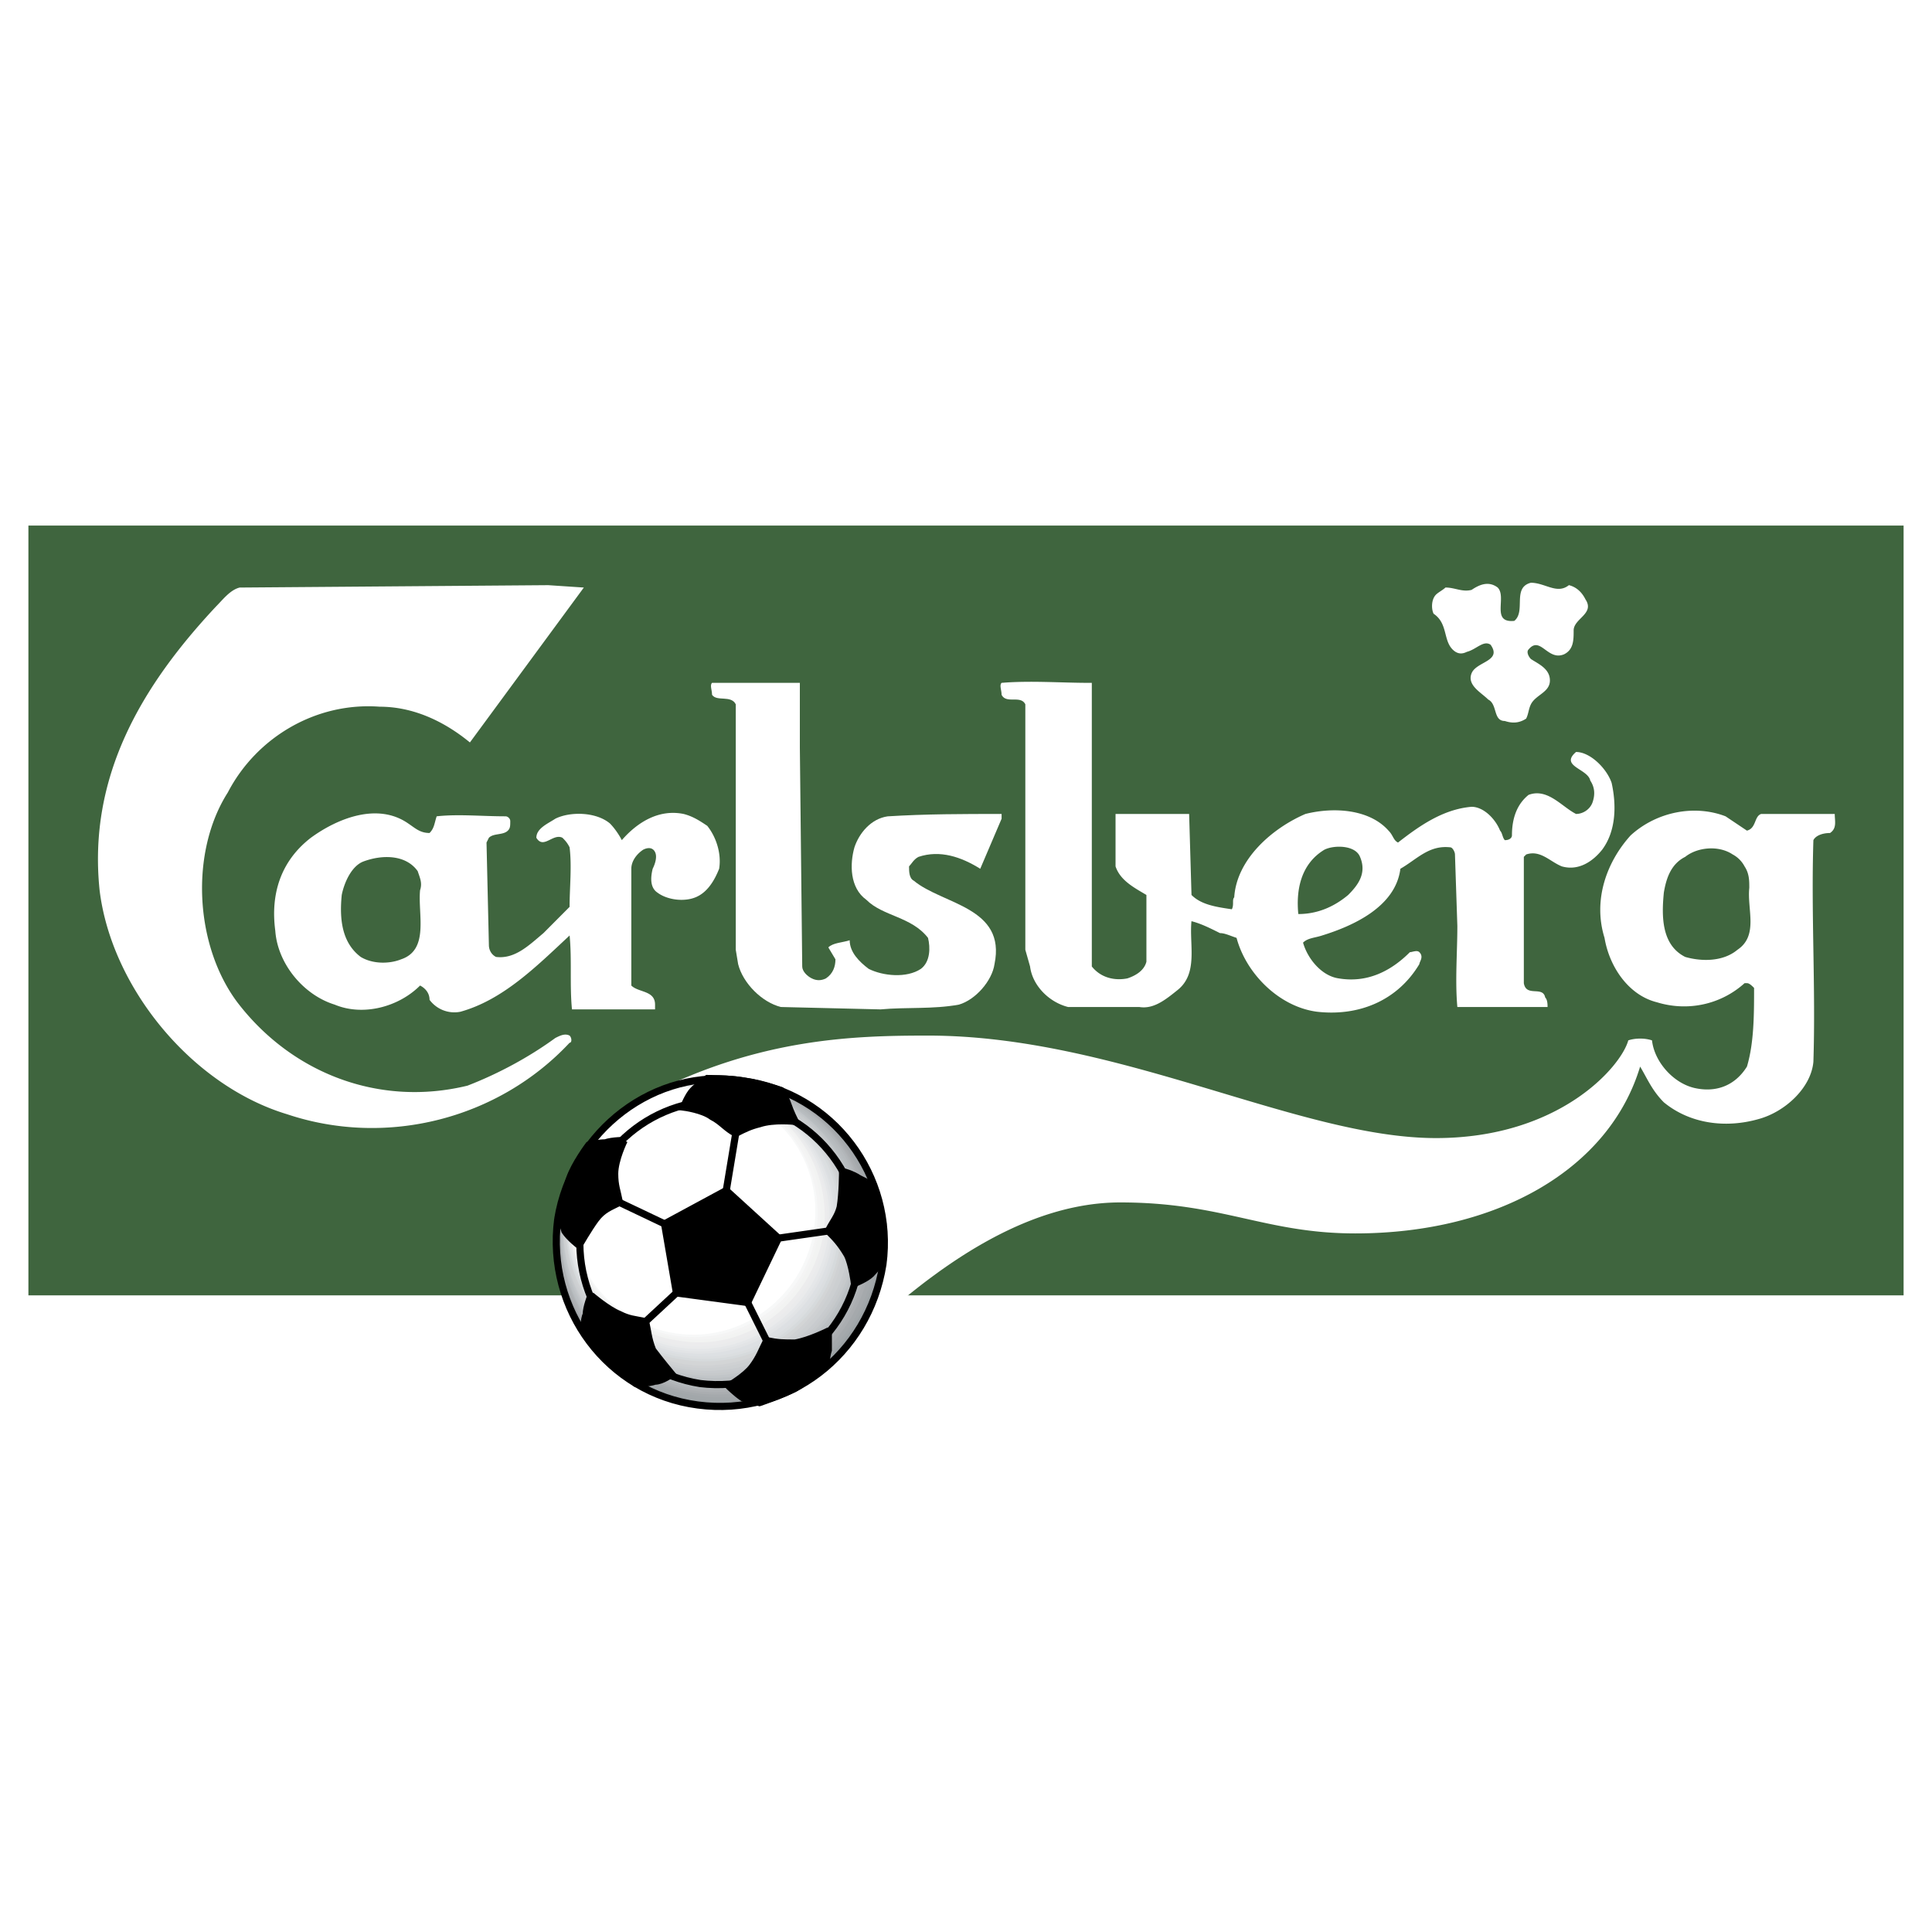 <svg xmlns="http://www.w3.org/2000/svg" width="2500" height="2500" viewBox="0 0 192.756 192.756"><path fill-rule="evenodd" clip-rule="evenodd" fill="#fff" d="M0 0h192.756v192.756H0V0z"/><path fill-rule="evenodd" clip-rule="evenodd" fill="#3f653e" d="M2.834 129.238V52.436h187.088v76.802H2.834z"/><path d="M41.673 86.914c-1.185-1.665-3.553-1.665-5.447-.951-1.184.476-1.895 2.14-2.131 3.329-.237 2.378 0 4.756 1.895 6.183 1.184.713 2.842.713 4.026.238 2.842-.951 1.658-4.518 1.895-6.896.236-.714-.001-1.19-.238-1.903zm28.892-4.518c.947 1.189 1.421 2.854 1.184 4.28-.474 1.189-1.184 2.378-2.369 2.854-1.184.476-2.842.238-3.789-.476-.71-.476-.71-1.427-.473-2.378.237-.476.473-1.189.237-1.665-.237-.476-.71-.476-1.184-.238-.71.476-1.184 1.189-1.184 1.902v11.652c.71.713 2.368.475 2.368 1.902v.475h-8.289c-.236-2.377 0-4.993-.236-7.371-3.315 3.092-6.631 6.42-10.894 7.609a3.076 3.076 0 0 1-3.079-1.189c0-.713-.474-1.189-.947-1.426-2.131 2.139-5.684 3.09-8.525 1.902-3.079-.951-5.684-4.043-5.92-7.372-.474-3.567.474-6.896 3.552-9.274 2.605-1.902 6.631-3.566 9.709-1.426.71.476 1.184.951 2.131.951.474-.475.474-.951.71-1.664 2.131-.238 4.5 0 6.868 0 .237 0 .474.237.474.475 0 .476 0 .714-.237.951-.473.476-1.42.238-1.895.713l-.237.476.237 10.225c0 .476.237.951.71 1.189 1.895.238 3.315-1.189 4.736-2.378l2.605-2.616c0-1.902.236-4.042 0-5.944-.237-.476-.474-.713-.711-.951-.947-.476-1.895 1.189-2.604 0 0-.951 1.184-1.426 1.894-1.902 1.421-.713 4.026-.713 5.447.476.473.476.947 1.188 1.184 1.664 1.657-1.902 3.789-3.091 6.157-2.615.949.238 1.659.713 2.37 1.189zM135.689 85.487c-.473-1.189-2.604-1.189-3.551-.713-2.369 1.427-2.842 4.042-2.605 6.42 1.895 0 3.553-.713 4.973-1.902.947-.951 1.894-2.14 1.183-3.805zM108.93 68.129v28.296c.947 1.188 2.367 1.426 3.553 1.188.709-.236 1.656-.713 1.895-1.664v-6.658c-1.186-.713-2.605-1.426-3.08-2.853v-5.231H118.64l.236 8.084c.947.951 2.369 1.189 4.027 1.427.236-.476 0-.951.236-1.188.236-3.805 3.789-6.896 7.104-8.322 2.844-.714 6.395-.476 8.289 1.664.475.476.475.951.947 1.189 2.133-1.665 4.5-3.329 7.342-3.567 1.184 0 2.369 1.189 2.842 2.378.236.238.236.713.475.951.473 0 .709-.238.709-.476 0-1.665.475-3.091 1.658-4.042 1.895-.713 3.316 1.188 4.736 1.902.711 0 1.422-.476 1.658-1.189s.236-1.427-.236-2.14c-.238-1.189-3.08-1.427-1.422-2.854 1.422 0 3.078 1.665 3.553 3.091.473 2.14.473 4.755-.947 6.658-.947 1.189-2.369 2.14-4.025 1.665-1.186-.476-2.133-1.665-3.553-1.189l-.236.238V98.09c.236 1.426 1.895.238 2.131 1.426.236.238.236.715.236.951h-9c-.238-2.615 0-5.468 0-8.084l-.238-7.133c0-.238-.236-.713-.473-.713-2.133-.238-3.316 1.189-4.973 2.14-.475 3.804-4.738 5.707-7.816 6.658-.711.238-1.42.238-1.895.713.475 1.665 1.895 3.33 3.553 3.566 2.842.477 5.209-.713 7.105-2.615.236 0 .709-.238.947 0 .473.476 0 .951 0 1.189-2.133 3.566-5.922 5.23-10.184 4.756-3.789-.477-7.105-3.805-8.053-7.372-.711-.238-1.184-.476-1.658-.476-.947-.476-1.895-.951-2.842-1.189-.236 2.378.711 5.231-1.42 6.896-1.184.951-2.369 1.902-3.789 1.664h-7.105c-1.895-.475-3.551-2.139-3.789-4.041l-.473-1.665V70.269c-.475-.951-1.895 0-2.369-.951 0-.476-.236-.951 0-1.189 2.842-.238 5.922 0 8.764 0h.238z" fill-rule="evenodd" clip-rule="evenodd" fill="#fff"/><path d="M174.055 86.438a2.857 2.857 0 0 0-1.184-1.189c-1.422-.951-3.553-.713-4.736.238-1.422.713-1.895 2.14-2.133 3.567-.236 2.378-.236 5.231 2.133 6.42 1.656.476 3.789.476 5.209-.713 2.131-1.427.947-4.042 1.184-6.182-.001-.714-.001-1.427-.473-2.141zm.236-3.566c.947-.237.711-1.426 1.422-1.664h7.34c0 .713.238 1.427-.473 1.902-.711 0-1.42.238-1.658.713-.236 7.371.238 14.742 0 22.113-.236 2.617-2.842 4.994-5.447 5.707-3.314.951-6.867.477-9.473-1.664-1.184-1.189-1.656-2.377-2.367-3.566-3.078 10.225-14.209 16.645-28.418 16.645-9 0-13.262-3.092-23.445-3.092-12.314 0-23.208 10.939-28.418 15.693l-18.708-26.393c11.13-5.707 20.603-5.945 27.944-5.945 18.946 0 36.944 10.225 50.679 10.225 12.314 0 18.473-7.133 19.184-9.748.709-.238 1.656-.238 2.367 0 .236 2.139 2.131 4.279 4.264 4.756 2.131.475 4.025-.238 5.209-2.141.711-2.377.711-5.23.711-7.848-.236-.236-.475-.475-.711-.475h-.236c-2.369 2.141-5.684 2.854-8.762 1.902-2.842-.713-4.736-3.566-5.211-6.42-1.184-3.804.236-7.609 2.605-10.225 2.605-2.378 6.395-3.091 9.473-1.902l2.129 1.427zM156.529 58.38c.947.238 1.422.951 1.658 1.427.947 1.427-1.184 1.902-1.184 3.091 0 .951 0 1.902-.947 2.377-1.658.713-2.369-1.902-3.553-.476-.236.238 0 .714.236.951.711.476 1.895.951 1.895 2.14s-1.42 1.427-1.895 2.377c-.236.476-.236.952-.473 1.427-.711.476-1.422.476-2.131.238-1.186 0-.711-1.665-1.658-2.14-.711-.713-2.133-1.427-1.658-2.616s3.078-1.189 1.895-2.853c-.711-.476-1.42.475-2.369.713-.473.238-.945.238-1.42-.238-.947-.951-.473-2.615-1.895-3.566-.236-.476-.236-1.427.236-1.902.238-.238.711-.476.947-.713.947 0 1.658.475 2.605.237.711-.476 1.658-.951 2.605-.237.947.951-.711 3.566 1.658 3.328 1.184-.951-.238-3.328 1.656-3.804 1.425.002 2.609 1.191 3.792.239zM58.25 58.619L46.883 74.074c-2.605-2.14-5.684-3.566-8.999-3.566-6.395-.476-12.315 3.091-15.157 8.56-3.789 5.945-3.315 15.218.947 20.925 5.447 7.133 14.209 10.463 22.971 8.322 3.079-1.189 6.157-2.854 8.762-4.756.474-.238.948-.477 1.421-.238.236.238.236.715 0 .715-7.104 7.607-18.235 10.461-28.182 7.133-9.473-2.854-17.524-12.604-18.709-22.352C8.753 77.404 14.2 68.368 21.541 60.522c.71-.713 1.421-1.665 2.368-1.902l30.786-.238 3.555.237z" fill-rule="evenodd" clip-rule="evenodd" fill="#fff"/><path d="M79.801 68.367v6.182l.237 21.876c0 .475.474.951.947 1.188.474.238.947.238 1.421 0 .71-.475.947-1.188.947-1.901l-.71-1.189c.474-.476 1.421-.476 2.131-.713 0 1.189.947 2.14 1.895 2.853 1.421.715 3.789.951 5.21 0 .947-.712.947-2.139.71-3.09-1.658-2.14-4.5-2.14-6.157-3.804-1.658-1.189-1.658-3.567-1.184-5.231.474-1.427 1.658-2.854 3.315-3.091 3.789-.238 7.578-.238 11.367-.238v.475l-2.131 4.994c-1.895-1.189-4.026-1.902-6.157-1.189-.474.238-.71.713-.947.951 0 .476 0 1.189.474 1.427 2.842 2.377 9.236 2.615 8.053 8.322-.238 1.664-1.895 3.566-3.553 4.043-2.605.475-5.21.236-7.815.475l-9.947-.238c-1.894-.475-3.789-2.377-4.263-4.279l-.236-1.427V70.269c-.474-.951-1.895-.237-2.368-.951 0-.476-.237-.951 0-1.189h8.762v.238h-.001zM55.645 121.629c1.421-8.797 9.71-15.217 18.472-13.791 9 1.189 15.157 9.512 13.973 18.311-1.421 9.035-9.473 15.217-18.472 14.027-8.999-1.188-15.157-9.51-13.973-18.547z" fill-rule="evenodd" clip-rule="evenodd" fill="#fff"/><path d="M69.618 140.176c-8.999-1.188-15.156-9.51-13.973-18.547 1.421-9.035 9.473-15.217 18.472-14.027 9 1.426 15.157 9.748 13.973 18.547-1.185 9.035-9.473 15.216-18.472 14.027z" fill-rule="evenodd" clip-rule="evenodd" fill="#9a9ea1"/><path d="M69.618 139.939c-8.999-1.428-15.156-9.512-13.736-18.311 1.184-9.035 9.236-15.217 18.235-13.791 8.763 1.189 14.92 9.273 13.736 18.311-1.185 8.797-9.473 14.979-18.235 13.791z" fill-rule="evenodd" clip-rule="evenodd" fill="#9da3a6"/><path d="M69.38 139.701c-8.762-1.426-14.683-9.512-13.499-18.309 1.184-8.799 9.236-14.742 17.999-13.555 8.762 1.189 14.919 9.273 13.735 18.072-1.42 8.798-9.472 14.982-18.235 13.792z" fill-rule="evenodd" clip-rule="evenodd" fill="#a2a7aa"/><path d="M69.38 139.225c-8.762-1.188-14.683-9.271-13.499-17.832 1.184-8.799 9.236-14.742 17.999-13.555 8.525 1.189 14.683 9.273 13.499 17.834-1.421 8.799-9.236 14.98-17.999 13.553z" fill-rule="evenodd" clip-rule="evenodd" fill="#a5a9ac"/><path d="M69.38 138.988c-8.762-1.189-14.683-9.035-13.499-17.834 1.184-8.561 9.236-14.504 17.761-13.316 8.525 1.189 14.683 9.273 13.262 17.834-1.183 8.56-8.998 14.504-17.524 13.316z" fill-rule="evenodd" clip-rule="evenodd" fill="#aaadb0"/><path d="M69.144 138.75c-8.525-1.189-14.446-9.035-13.262-17.596s9.236-14.504 17.761-13.316c8.289 1.189 14.209 9.037 13.025 17.596-1.184 8.56-8.999 14.505-17.524 13.316z" fill-rule="evenodd" clip-rule="evenodd" fill="#aeb1b4"/><path d="M69.144 138.512c-8.525-1.189-14.209-9.035-13.025-17.357 1.185-8.561 8.763-14.504 17.288-13.316 8.525 1.189 14.209 9.037 13.025 17.596-1.184 8.321-8.999 14.266-17.288 13.077z" fill-rule="evenodd" clip-rule="evenodd" fill="#b2b6b9"/><path d="M69.144 138.275c-8.525-1.189-14.209-9.037-13.025-17.359 1.185-8.322 8.763-14.029 17.051-12.84 8.525.951 14.209 8.799 13.025 17.121s-8.762 14.266-17.051 13.078z" fill-rule="evenodd" clip-rule="evenodd" fill="#b6babd"/><path d="M68.907 138.037c-8.289-1.189-13.973-8.799-12.789-17.121 1.185-8.322 8.763-14.029 17.051-12.84s13.972 8.799 12.788 17.121c-1.183 8.084-8.761 14.028-17.05 12.84z" fill-rule="evenodd" clip-rule="evenodd" fill="#b8bdc0"/><path d="M68.907 137.799C60.618 136.61 54.934 129 56.118 120.68c1.185-8.086 8.763-13.793 16.814-12.604 8.289 1.189 13.972 8.799 12.788 16.883s-8.761 13.791-16.813 12.84z" fill-rule="evenodd" clip-rule="evenodd" fill="#bcc0c3"/><path d="M68.907 137.322c-8.289-.949-13.736-8.559-12.789-16.643 1.185-8.086 8.763-13.793 16.814-12.604s13.735 8.561 12.551 16.645-8.524 13.792-16.576 12.602z" fill-rule="evenodd" clip-rule="evenodd" fill="#c1c5c8"/><path d="M68.67 137.086c-8.052-1.189-13.499-8.561-12.314-16.406.947-8.086 8.525-13.793 16.34-12.604 8.052 1.189 13.735 8.561 12.551 16.645-1.184 7.847-8.525 13.554-16.577 12.365z" fill-rule="evenodd" clip-rule="evenodd" fill="#c6c9cb"/><path d="M68.67 136.848c-8.052-1.189-13.499-8.322-12.314-16.406 1.184-7.848 8.289-13.316 16.34-12.365 7.815 1.189 13.262 8.561 12.314 16.406-1.183 8.085-8.525 13.554-16.34 12.365z" fill-rule="evenodd" clip-rule="evenodd" fill="#c8cbce"/><path d="M68.434 136.609c-7.815-1.188-13.262-8.322-12.078-16.168 1.184-7.848 8.289-13.316 16.104-12.127 7.815.951 13.262 8.322 12.314 16.168-1.184 7.848-8.525 13.317-16.34 12.127z" fill-rule="evenodd" clip-rule="evenodd" fill="#cccfd1"/><path d="M68.434 136.373c-7.815-1.189-13.025-8.322-12.078-16.17 1.184-7.609 8.289-13.078 16.104-11.889 7.578.951 13.025 8.084 11.841 15.932-.948 7.846-8.052 13.076-15.867 12.127z" fill-rule="evenodd" clip-rule="evenodd" fill="#cfd1d3"/><path d="M68.434 136.135c-7.578-1.189-13.025-8.322-11.841-15.932.947-7.609 8.052-13.078 15.63-11.889 7.578.951 13.025 8.084 11.841 15.693-.948 7.847-8.052 13.079-15.63 12.128z" fill-rule="evenodd" clip-rule="evenodd" fill="#d3d5d6"/><path d="M68.197 135.658c-7.341-.951-12.789-7.846-11.604-15.455.947-7.609 8.052-12.84 15.63-11.889s12.788 8.084 11.604 15.693c-.948 7.61-8.052 12.841-15.63 11.651z" fill-rule="evenodd" clip-rule="evenodd" fill="#d6dadc"/><path d="M68.197 135.422c-7.341-.951-12.552-7.848-11.604-15.457.947-7.371 8.052-12.602 15.393-11.65 7.578 1.189 12.788 8.084 11.604 15.455-.947 7.609-7.815 12.839-15.393 11.652z" fill-rule="evenodd" clip-rule="evenodd" fill="#dbdee0"/><path d="M68.197 135.184c-7.341-.951-12.552-7.848-11.604-15.219 1.184-7.371 7.815-12.602 15.393-11.65 7.341 1.189 12.314 8.084 11.367 15.455s-7.815 12.603-15.156 11.414z" fill-rule="evenodd" clip-rule="evenodd" fill="#dde0e3"/><path d="M67.96 134.945c-7.104-.951-12.315-7.846-11.367-15.217 1.184-7.135 7.815-12.365 15.156-11.414 7.341 1.189 12.314 7.846 11.367 15.217-.948 7.373-7.815 12.365-15.156 11.414z" fill-rule="evenodd" clip-rule="evenodd" fill="#e2e4e6"/><path d="M67.96 134.707c-7.104-.951-12.315-7.846-11.13-14.979.947-7.135 7.578-12.365 14.919-11.176 7.104.951 12.078 7.607 11.13 14.979-.947 7.135-7.815 12.127-14.919 11.176z" fill-rule="evenodd" clip-rule="evenodd" fill="#e5e7e9"/><path d="M67.96 134.471c-7.104-.951-12.078-7.609-11.13-14.742.947-7.135 7.578-12.127 14.683-11.176s12.078 7.607 11.13 14.742c-.948 7.133-7.579 12.127-14.683 11.176z" fill-rule="evenodd" clip-rule="evenodd" fill="#eaebec"/><path d="M67.723 134.232c-6.868-1.189-11.841-7.609-10.894-14.742.947-6.896 7.578-11.889 14.446-10.938 7.104.951 12.078 7.607 11.13 14.504-.947 7.133-7.577 12.128-14.682 11.176z" fill-rule="evenodd" clip-rule="evenodd" fill="#ececed"/><path d="M67.723 133.756c-6.868-.951-11.841-7.371-10.894-14.266.947-7.133 7.578-11.889 14.446-10.938s11.841 7.371 10.893 14.504c-1.183 6.897-7.578 11.889-14.445 10.7z" fill-rule="evenodd" clip-rule="evenodd" fill="#f2f3f2"/><path d="M67.723 133.52c-6.868-.951-11.841-7.371-10.894-14.268 1.184-6.895 7.341-11.65 14.209-10.699 6.867.951 11.841 7.371 10.657 14.266-.947 6.896-7.105 11.652-13.972 10.701z" fill-rule="evenodd" clip-rule="evenodd" fill="#f4f4f4"/><path d="M67.486 133.281c-6.63-.951-11.367-7.133-10.42-14.029.947-6.895 7.105-11.65 13.973-10.699 6.631.951 11.367 7.371 10.42 14.266-.948 6.658-7.105 11.413-13.973 10.462z" fill-rule="evenodd" clip-rule="evenodd" fill="#f7f8f8"/><path d="M67.486 133.043c-6.63-.951-11.367-7.133-10.42-13.791.947-6.895 7.105-11.414 13.735-10.463 6.868.951 11.367 7.135 10.42 13.793-.947 6.656-7.104 11.412-13.735 10.461z" fill-rule="evenodd" clip-rule="evenodd" fill="#fff"/><path d="M55.645 121.629c1.421-8.797 9.71-15.217 18.472-13.791 9 1.189 15.157 9.512 13.973 18.311-1.421 9.035-9.473 15.217-18.472 14.027-8.999-1.188-15.157-9.51-13.973-18.547zm2.368.238c.947-7.607 8.052-13.078 15.867-11.889 7.578.951 13.025 8.084 11.841 15.932-.947 7.609-8.052 13.078-15.867 12.127-7.578-1.189-13.024-8.322-11.841-16.17z" fill="none" stroke="#000" stroke-width=".711" stroke-miterlimit="2.613"/><path d="M72.459 118.777l.947-5.707m4.263 10.461l4.973-.713m-8.052 7.135l1.895 3.803M67.486 129l-3.078 2.854m1.894-9.749l-4.5-2.141" fill="none" stroke="#000" stroke-width=".711" stroke-linecap="round" stroke-miterlimit="2.613"/><path fill-rule="evenodd" clip-rule="evenodd" stroke="#000" stroke-width=".711" stroke-miterlimit="2.613" d="M74.59 129.953L67.486 129l-1.184-6.895 6.157-3.328 5.21 4.754-3.079 6.422zM84.063 116.875s0 2.139-.237 3.566c-.237.951-.71 1.426-1.184 2.377.71.713 1.184 1.189 1.895 2.379.474.951.71 2.854.71 2.854s1.184-.477 1.658-.951c.474-.477 1.184-1.428 1.184-1.428v-3.566c-.237-1.664-.947-3.805-.947-3.805l-1.421-.713c-.71-.477-1.658-.713-1.658-.713zM62.276 113.783s-.947 1.902-.947 3.328c0 1.189.237 1.666.474 2.854-.947.477-1.657.715-2.368 1.664-.71.953-1.657 2.617-1.657 2.617s-.947-.715-1.421-1.428c-.237-.713-.474-1.664-.474-1.664s.474-2.141.948-3.566c.474-1.428 1.895-3.328 1.895-3.328s.947-.238 1.657-.238c.709-.239 1.893-.239 1.893-.239zM82.643 132.805s-1.895.951-3.315 1.189c-1.184 0-1.658 0-2.842-.238-.474.951-.71 1.666-1.421 2.617-.71.949-2.368 1.902-2.368 1.902s.71.713 1.42 1.188c.711.238 1.658.477 1.658.477s2.131-.715 3.552-1.428c1.184-.713 3.079-2.139 3.079-2.139s0-.951.237-1.666v-1.902zM58.96 129.238s1.658 1.428 2.842 1.902c.947.477 1.421.477 2.605.713.237.951.237 1.666.71 2.854.71.951 1.894 2.379 1.894 2.379s-.947.713-1.657.713c-.71.238-1.895.238-1.895.238s-1.894-1.428-2.841-2.379c-1.185-.951-2.368-2.854-2.368-2.854s0-1.188.236-1.664c.001-.712.474-1.902.474-1.902zM79.327 111.881s-2.131-.238-3.552.238c-.947.238-1.421.475-2.368.951-.947-.477-1.421-1.189-2.368-1.664-.947-.715-2.842-.951-2.842-.951s.474-1.189.947-1.666c.474-.475 1.421-1.188 1.421-1.188s2.131 0 3.552.236c1.658.238 3.789.951 3.789.951s.474.715.711 1.428c.237.714.71 1.665.71 1.665z"/></svg>